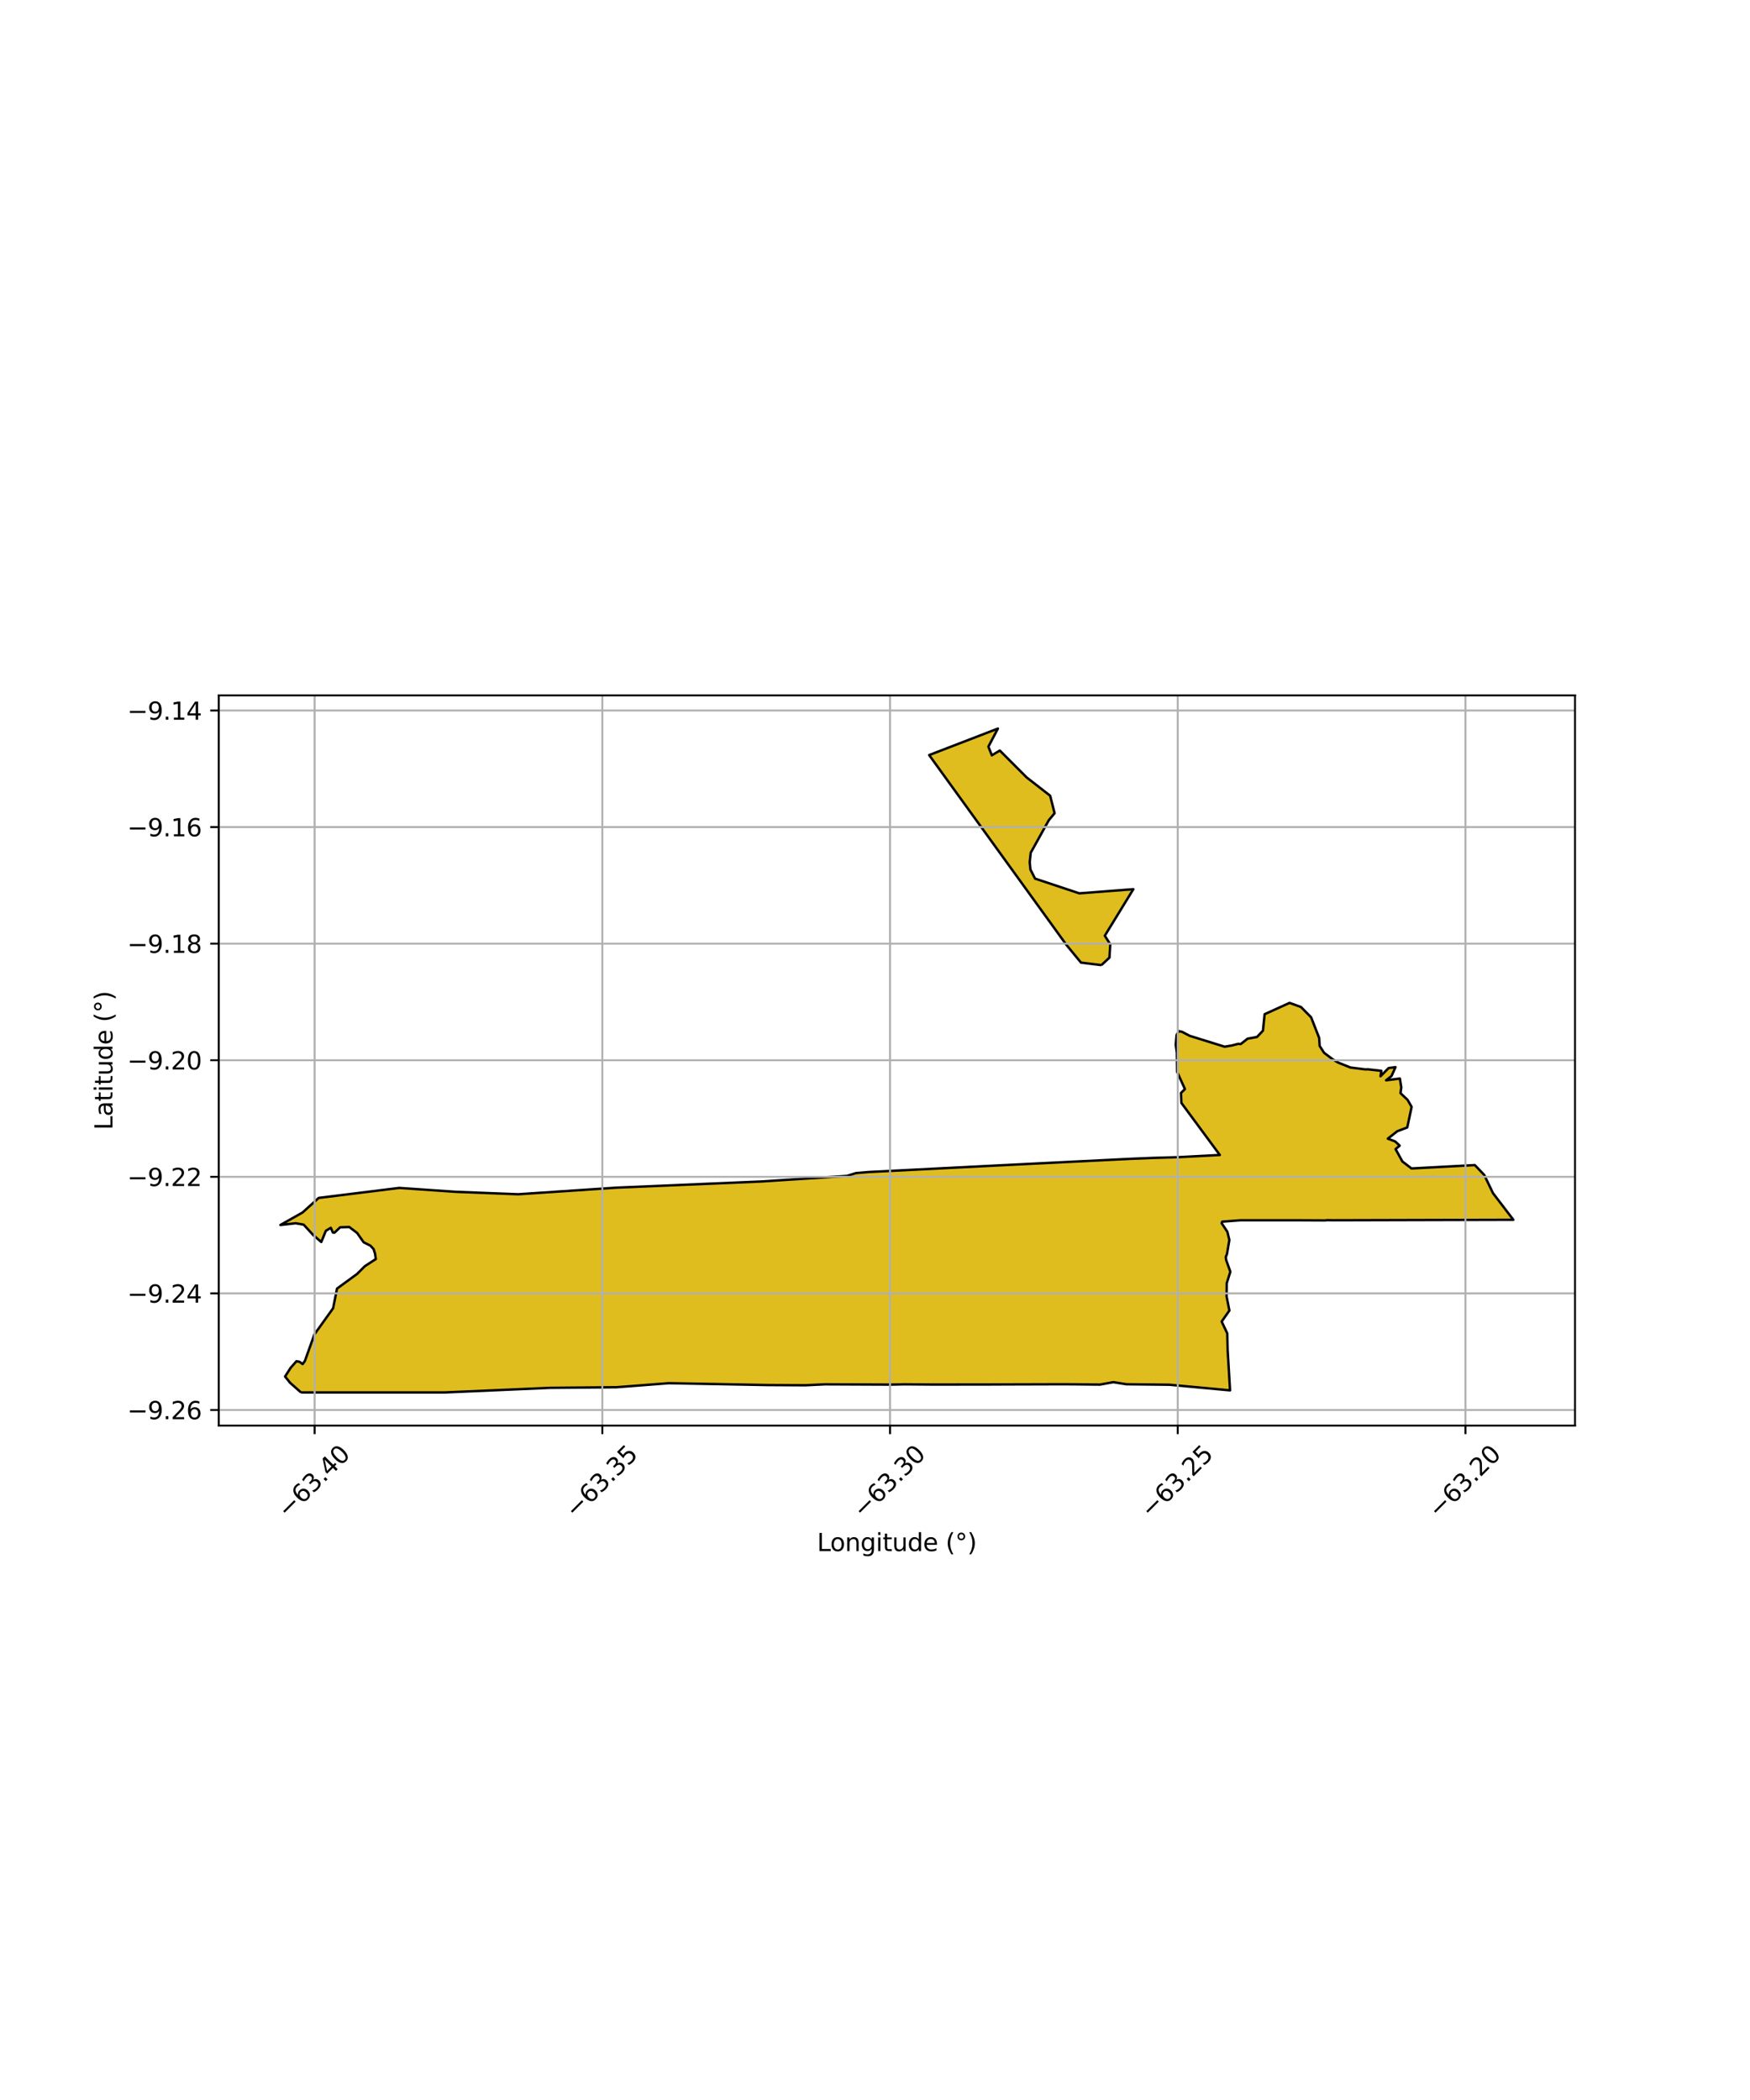 <?xml version="1.0" encoding="utf-8" standalone="no"?>
<!DOCTYPE svg PUBLIC "-//W3C//DTD SVG 1.1//EN"
  "http://www.w3.org/Graphics/SVG/1.1/DTD/svg11.dtd">
<svg xmlns:xlink="http://www.w3.org/1999/xlink" width="720pt" height="864pt" viewBox="0 0 720 864" xmlns="http://www.w3.org/2000/svg" version="1.1">
 <defs>
  <style type="text/css">*{stroke-linejoin: round; stroke-linecap: butt}</style>
 </defs>
 <g id="figure_1">
  <g id="patch_1">
   <path d="M 0 864 
L 720 864 
L 720 0 
L 0 0 
z
" style="fill: #ffffff"/>
  </g>
  <g id="axes_1">
   <g id="patch_2">
    <path d="M 90 586.542 
L 648 586.542 
L 648 286.098 
L 90 286.098 
z
" style="fill: #ffffff"/>
   </g>
   <g id="PatchCollection_1">
    <path d="M 453.163 397.074 
L 444.747 396.045 
L 438.804 388.819 
L 382.287 310.656 
L 410.564 299.755 
L 406.655 307.191 
L 408.071 310.764 
L 411.346 308.794 
L 422.353 319.819 
L 432.069 327.388 
L 433.885 334.586 
L 431.514 337.444 
L 424.077 350.834 
L 423.652 354.771 
L 423.959 357.767 
L 425.853 361.488 
L 444.068 367.548 
L 466.286 365.844 
L 454.546 384.986 
L 456.8 388.53 
L 456.463 393.982 
L 453.163 397.074 
" clip-path="url(#pf4db86b482)" style="fill: #e0bd1f; stroke: #0000ff; stroke-width: 0.5"/>
    <path d="M 123.83 572.882 
L 119.357 568.919 
L 117.287 566.347 
L 119.564 562.777 
L 121.96 560.049 
L 123.235 560.292 
L 124.51 561.216 
L 125.429 559.973 
L 129.371 548.978 
L 137.04 538.278 
L 138.663 530.167 
L 139.844 529.312 
L 146.956 524.101 
L 150.115 520.938 
L 154.624 518.012 
L 154.291 515.739 
L 153.711 513.916 
L 152.398 512.505 
L 149.607 511.101 
L 146.94 507.284 
L 143.688 504.813 
L 139.965 504.948 
L 137.61 507.153 
L 136.972 507.112 
L 136.097 505.144 
L 134.062 506.386 
L 132.183 511.001 
L 128.836 508.107 
L 124.944 503.86 
L 121.664 503.281 
L 115.364 503.997 
L 124.461 498.868 
L 131.122 492.86 
L 164.232 488.747 
L 187.557 490.35 
L 213.227 491.351 
L 253.6 488.642 
L 313.28 486.097 
L 348.468 483.803 
L 352.152 482.646 
L 357.204 482.218 
L 368.034 481.644 
L 373.368 481.322 
L 384.664 480.829 
L 387.093 480.628 
L 389.566 480.467 
L 394.895 480.217 
L 404.669 479.76 
L 410.037 479.521 
L 415.41 479.269 
L 420.829 478.931 
L 426.175 478.67 
L 431.591 478.501 
L 442.524 477.899 
L 446.915 477.66 
L 454.382 477.315 
L 465.298 476.769 
L 470.754 476.486 
L 473.491 476.424 
L 474.138 476.407 
L 482.746 476.182 
L 484.708 476.1 
L 501.875 475.196 
L 486.063 453.779 
L 485.883 449.689 
L 487.517 448.074 
L 484.294 440.99 
L 484.192 433.12 
L 483.725 429.875 
L 484.066 425.902 
L 484.953 424.221 
L 486.329 424.522 
L 489.48 426.176 
L 503.866 430.648 
L 507.006 430.103 
L 509.41 429.468 
L 510.467 429.563 
L 513.29 427.345 
L 517.171 426.642 
L 519.624 424.035 
L 520.304 417.277 
L 530.563 412.618 
L 535.249 414.309 
L 539.432 418.549 
L 542.74 427.036 
L 542.948 430.329 
L 544.769 433.159 
L 548.225 435.756 
L 550.481 437.15 
L 555.615 439.208 
L 561.86 439.994 
L 562.653 439.929 
L 568.325 440.568 
L 567.994 442.803 
L 571.299 439.436 
L 574.154 439.056 
L 572.495 442.722 
L 570.274 444.471 
L 575.957 443.745 
L 576.523 447.418 
L 576.199 449.748 
L 579.107 452.506 
L 580.783 455.398 
L 578.98 463.869 
L 574.844 465.441 
L 570.98 468.48 
L 573.985 469.609 
L 575.866 471.336 
L 574.176 472.78 
L 576.983 477.869 
L 580.741 480.743 
L 606.795 479.35 
L 610.662 483.413 
L 614.246 490.881 
L 622.636 501.86 
L 604.514 501.933 
L 576.5 502.002 
L 556.723 502.045 
L 554.545 502.048 
L 553.435 502.049 
L 549.514 502.052 
L 548.798 502.053 
L 546.044 502.006 
L 545.255 502.118 
L 543.324 502.097 
L 539.976 502.059 
L 537.044 502.06 
L 534.116 502.062 
L 528.316 502.062 
L 522.331 502.06 
L 515.694 502.056 
L 511.048 502.054 
L 510.397 502.053 
L 502.855 502.623 
L 502.626 503.264 
L 504.97 506.793 
L 505.784 510.158 
L 504.808 515.961 
L 504.325 517.149 
L 504.472 518.398 
L 506.201 523.235 
L 504.717 527.931 
L 504.663 533.466 
L 505.799 539.2 
L 502.627 543.729 
L 504.935 548.596 
L 505.076 555.232 
L 505.434 560.669 
L 505.753 566.016 
L 505.977 570.464 
L 506.069 572.031 
L 481.825 569.778 
L 481.17 569.72 
L 463.461 569.526 
L 458.056 568.665 
L 452.523 569.663 
L 450.888 569.701 
L 449.835 569.637 
L 447.155 569.638 
L 441.808 569.546 
L 436.413 569.525 
L 425.671 569.607 
L 420.241 569.559 
L 414.85 569.584 
L 412.107 569.574 
L 404.433 569.631 
L 399.351 569.644 
L 394.021 569.599 
L 388.47 569.602 
L 383.008 569.639 
L 372.021 569.553 
L 366.653 569.67 
L 339.438 569.551 
L 331.308 569.939 
L 315.724 569.848 
L 275.179 569.082 
L 253.617 570.748 
L 226.309 570.998 
L 209.176 571.722 
L 183.149 572.885 
L 123.83 572.882 
" clip-path="url(#pf4db86b482)" style="fill: #e0bd1f; stroke: #0000ff; stroke-width: 0.5"/>
   </g>
   <g id="PatchCollection_2">
    <path d="M 123.83 572.882 
L 119.357 568.919 
L 117.287 566.347 
L 119.564 562.777 
L 121.96 560.049 
L 123.235 560.292 
L 124.51 561.216 
L 125.429 559.973 
L 129.371 548.978 
L 137.04 538.278 
L 138.663 530.167 
L 146.956 524.101 
L 150.115 520.938 
L 154.624 518.012 
L 154.291 515.739 
L 153.711 513.916 
L 152.398 512.505 
L 149.607 511.101 
L 146.94 507.284 
L 143.688 504.813 
L 139.965 504.948 
L 137.61 507.153 
L 136.972 507.112 
L 136.097 505.144 
L 134.062 506.386 
L 132.183 511.001 
L 128.836 508.107 
L 124.944 503.86 
L 121.664 503.281 
L 115.364 503.997 
L 124.461 498.868 
L 131.122 492.86 
L 164.232 488.747 
L 187.557 490.35 
L 213.227 491.351 
L 253.6 488.642 
L 313.28 486.097 
L 348.468 483.803 
L 352.152 482.646 
L 357.204 482.218 
L 410.037 479.521 
L 442.524 477.899 
L 465.298 476.769 
L 474.138 476.407 
L 484.708 476.1 
L 501.875 475.196 
L 486.063 453.779 
L 485.883 449.689 
L 487.517 448.074 
L 484.294 440.99 
L 484.192 433.12 
L 483.725 429.875 
L 484.066 425.902 
L 484.953 424.221 
L 486.329 424.522 
L 489.48 426.176 
L 503.866 430.648 
L 507.006 430.103 
L 509.41 429.468 
L 510.467 429.563 
L 513.29 427.345 
L 517.171 426.642 
L 519.624 424.035 
L 520.304 417.277 
L 530.563 412.618 
L 535.249 414.309 
L 539.432 418.549 
L 542.74 427.036 
L 542.948 430.329 
L 544.769 433.159 
L 548.225 435.756 
L 550.481 437.15 
L 555.615 439.208 
L 561.86 439.994 
L 562.653 439.929 
L 568.325 440.568 
L 567.994 442.803 
L 571.299 439.436 
L 574.154 439.056 
L 572.495 442.722 
L 570.274 444.471 
L 575.957 443.745 
L 576.523 447.418 
L 576.199 449.748 
L 579.107 452.506 
L 580.783 455.398 
L 578.98 463.869 
L 574.844 465.441 
L 570.98 468.48 
L 573.985 469.609 
L 575.866 471.336 
L 574.176 472.78 
L 576.983 477.869 
L 580.741 480.743 
L 606.795 479.35 
L 610.662 483.413 
L 614.246 490.881 
L 622.636 501.86 
L 548.798 502.053 
L 546.044 502.006 
L 545.255 502.118 
L 534.116 502.062 
L 510.397 502.053 
L 502.855 502.623 
L 502.626 503.264 
L 504.97 506.793 
L 505.784 510.158 
L 504.808 515.961 
L 504.325 517.149 
L 504.472 518.398 
L 506.201 523.235 
L 504.717 527.931 
L 504.663 533.466 
L 505.799 539.2 
L 502.627 543.729 
L 504.935 548.596 
L 505.076 555.232 
L 505.977 570.464 
L 506.069 572.031 
L 481.17 569.72 
L 463.461 569.526 
L 458.056 568.665 
L 452.523 569.663 
L 449.835 569.637 
L 441.808 569.546 
L 436.413 569.525 
L 414.85 569.584 
L 404.433 569.631 
L 383.008 569.639 
L 372.021 569.553 
L 366.653 569.67 
L 339.438 569.551 
L 331.308 569.939 
L 315.724 569.848 
L 275.179 569.082 
L 253.617 570.748 
L 226.309 570.998 
L 183.149 572.885 
L 123.83 572.882 
L 123.83 572.882 
" clip-path="url(#pf4db86b482)" style="fill: none; stroke: #000000"/>
    <path d="M 453.163 397.074 
L 444.747 396.045 
L 438.804 388.819 
L 382.287 310.656 
L 410.564 299.755 
L 406.655 307.191 
L 408.071 310.764 
L 411.346 308.794 
L 422.353 319.819 
L 432.069 327.388 
L 433.885 334.586 
L 431.514 337.444 
L 424.077 350.834 
L 423.652 354.771 
L 423.959 357.767 
L 425.853 361.488 
L 444.068 367.548 
L 466.286 365.844 
L 454.546 384.986 
L 456.8 388.53 
L 456.463 393.982 
L 453.163 397.074 
" clip-path="url(#pf4db86b482)" style="fill: none; stroke: #000000"/>
   </g>
   <g id="matplotlib.axis_1">
    <g id="xtick_1">
     <g id="line2d_1">
      <path d="M 129.447 586.542 
L 129.447 286.098 
" clip-path="url(#pf4db86b482)" style="fill: none; stroke: #b0b0b0; stroke-width: 0.8; stroke-linecap: square"/>
     </g>
     <g id="line2d_2">
      <defs>
       <path id="m399f094a7d" d="M 0 0 
L 0 3.5 
" style="stroke: #000000; stroke-width: 0.8"/>
      </defs>
      <g>
       <use xlink:href="#m399f094a7d" x="129.447" y="586.542" style="stroke: #000000; stroke-width: 0.8"/>
      </g>
     </g>
     <g id="text_1">
      <!-- −63.40 -->
      <g transform="translate(118.314 625.083) rotate(-45) scale(0.1 -0.1)">
       <defs>
        <path id="DejaVuSans-2212" d="M 678 2272 
L 4684 2272 
L 4684 1741 
L 678 1741 
L 678 2272 
z
" transform="scale(0.016)"/>
        <path id="DejaVuSans-36" d="M 2113 2584 
Q 1688 2584 1439 2293 
Q 1191 2003 1191 1497 
Q 1191 994 1439 701 
Q 1688 409 2113 409 
Q 2538 409 2786 701 
Q 3034 994 3034 1497 
Q 3034 2003 2786 2293 
Q 2538 2584 2113 2584 
z
M 3366 4563 
L 3366 3988 
Q 3128 4100 2886 4159 
Q 2644 4219 2406 4219 
Q 1781 4219 1451 3797 
Q 1122 3375 1075 2522 
Q 1259 2794 1537 2939 
Q 1816 3084 2150 3084 
Q 2853 3084 3261 2657 
Q 3669 2231 3669 1497 
Q 3669 778 3244 343 
Q 2819 -91 2113 -91 
Q 1303 -91 875 529 
Q 447 1150 447 2328 
Q 447 3434 972 4092 
Q 1497 4750 2381 4750 
Q 2619 4750 2861 4703 
Q 3103 4656 3366 4563 
z
" transform="scale(0.016)"/>
        <path id="DejaVuSans-33" d="M 2597 2516 
Q 3050 2419 3304 2112 
Q 3559 1806 3559 1356 
Q 3559 666 3084 287 
Q 2609 -91 1734 -91 
Q 1441 -91 1130 -33 
Q 819 25 488 141 
L 488 750 
Q 750 597 1062 519 
Q 1375 441 1716 441 
Q 2309 441 2620 675 
Q 2931 909 2931 1356 
Q 2931 1769 2642 2001 
Q 2353 2234 1838 2234 
L 1294 2234 
L 1294 2753 
L 1863 2753 
Q 2328 2753 2575 2939 
Q 2822 3125 2822 3475 
Q 2822 3834 2567 4026 
Q 2313 4219 1838 4219 
Q 1578 4219 1281 4162 
Q 984 4106 628 3988 
L 628 4550 
Q 988 4650 1302 4700 
Q 1616 4750 1894 4750 
Q 2613 4750 3031 4423 
Q 3450 4097 3450 3541 
Q 3450 3153 3228 2886 
Q 3006 2619 2597 2516 
z
" transform="scale(0.016)"/>
        <path id="DejaVuSans-2e" d="M 684 794 
L 1344 794 
L 1344 0 
L 684 0 
L 684 794 
z
" transform="scale(0.016)"/>
        <path id="DejaVuSans-34" d="M 2419 4116 
L 825 1625 
L 2419 1625 
L 2419 4116 
z
M 2253 4666 
L 3047 4666 
L 3047 1625 
L 3713 1625 
L 3713 1100 
L 3047 1100 
L 3047 0 
L 2419 0 
L 2419 1100 
L 313 1100 
L 313 1709 
L 2253 4666 
z
" transform="scale(0.016)"/>
        <path id="DejaVuSans-30" d="M 2034 4250 
Q 1547 4250 1301 3770 
Q 1056 3291 1056 2328 
Q 1056 1369 1301 889 
Q 1547 409 2034 409 
Q 2525 409 2770 889 
Q 3016 1369 3016 2328 
Q 3016 3291 2770 3770 
Q 2525 4250 2034 4250 
z
M 2034 4750 
Q 2819 4750 3233 4129 
Q 3647 3509 3647 2328 
Q 3647 1150 3233 529 
Q 2819 -91 2034 -91 
Q 1250 -91 836 529 
Q 422 1150 422 2328 
Q 422 3509 836 4129 
Q 1250 4750 2034 4750 
z
" transform="scale(0.016)"/>
       </defs>
       <use xlink:href="#DejaVuSans-2212"/>
       <use xlink:href="#DejaVuSans-36" transform="translate(83.789 0)"/>
       <use xlink:href="#DejaVuSans-33" transform="translate(147.412 0)"/>
       <use xlink:href="#DejaVuSans-2e" transform="translate(211.035 0)"/>
       <use xlink:href="#DejaVuSans-34" transform="translate(242.822 0)"/>
       <use xlink:href="#DejaVuSans-30" transform="translate(306.445 0)"/>
      </g>
     </g>
    </g>
    <g id="xtick_2">
     <g id="line2d_3">
      <path d="M 247.817 586.542 
L 247.817 286.098 
" clip-path="url(#pf4db86b482)" style="fill: none; stroke: #b0b0b0; stroke-width: 0.8; stroke-linecap: square"/>
     </g>
     <g id="line2d_4">
      <g>
       <use xlink:href="#m399f094a7d" x="247.817" y="586.542" style="stroke: #000000; stroke-width: 0.8"/>
      </g>
     </g>
     <g id="text_2">
      <!-- −63.35 -->
      <g transform="translate(236.684 625.083) rotate(-45) scale(0.1 -0.1)">
       <defs>
        <path id="DejaVuSans-35" d="M 691 4666 
L 3169 4666 
L 3169 4134 
L 1269 4134 
L 1269 2991 
Q 1406 3038 1543 3061 
Q 1681 3084 1819 3084 
Q 2600 3084 3056 2656 
Q 3513 2228 3513 1497 
Q 3513 744 3044 326 
Q 2575 -91 1722 -91 
Q 1428 -91 1123 -41 
Q 819 9 494 109 
L 494 744 
Q 775 591 1075 516 
Q 1375 441 1709 441 
Q 2250 441 2565 725 
Q 2881 1009 2881 1497 
Q 2881 1984 2565 2268 
Q 2250 2553 1709 2553 
Q 1456 2553 1204 2497 
Q 953 2441 691 2322 
L 691 4666 
z
" transform="scale(0.016)"/>
       </defs>
       <use xlink:href="#DejaVuSans-2212"/>
       <use xlink:href="#DejaVuSans-36" transform="translate(83.789 0)"/>
       <use xlink:href="#DejaVuSans-33" transform="translate(147.412 0)"/>
       <use xlink:href="#DejaVuSans-2e" transform="translate(211.035 0)"/>
       <use xlink:href="#DejaVuSans-33" transform="translate(242.822 0)"/>
       <use xlink:href="#DejaVuSans-35" transform="translate(306.445 0)"/>
      </g>
     </g>
    </g>
    <g id="xtick_3">
     <g id="line2d_5">
      <path d="M 366.187 586.542 
L 366.187 286.098 
" clip-path="url(#pf4db86b482)" style="fill: none; stroke: #b0b0b0; stroke-width: 0.8; stroke-linecap: square"/>
     </g>
     <g id="line2d_6">
      <g>
       <use xlink:href="#m399f094a7d" x="366.187" y="586.542" style="stroke: #000000; stroke-width: 0.8"/>
      </g>
     </g>
     <g id="text_3">
      <!-- −63.30 -->
      <g transform="translate(355.054 625.083) rotate(-45) scale(0.1 -0.1)">
       <use xlink:href="#DejaVuSans-2212"/>
       <use xlink:href="#DejaVuSans-36" transform="translate(83.789 0)"/>
       <use xlink:href="#DejaVuSans-33" transform="translate(147.412 0)"/>
       <use xlink:href="#DejaVuSans-2e" transform="translate(211.035 0)"/>
       <use xlink:href="#DejaVuSans-33" transform="translate(242.822 0)"/>
       <use xlink:href="#DejaVuSans-30" transform="translate(306.445 0)"/>
      </g>
     </g>
    </g>
    <g id="xtick_4">
     <g id="line2d_7">
      <path d="M 484.558 586.542 
L 484.558 286.098 
" clip-path="url(#pf4db86b482)" style="fill: none; stroke: #b0b0b0; stroke-width: 0.8; stroke-linecap: square"/>
     </g>
     <g id="line2d_8">
      <g>
       <use xlink:href="#m399f094a7d" x="484.558" y="586.542" style="stroke: #000000; stroke-width: 0.8"/>
      </g>
     </g>
     <g id="text_4">
      <!-- −63.25 -->
      <g transform="translate(473.425 625.083) rotate(-45) scale(0.1 -0.1)">
       <defs>
        <path id="DejaVuSans-32" d="M 1228 531 
L 3431 531 
L 3431 0 
L 469 0 
L 469 531 
Q 828 903 1448 1529 
Q 2069 2156 2228 2338 
Q 2531 2678 2651 2914 
Q 2772 3150 2772 3378 
Q 2772 3750 2511 3984 
Q 2250 4219 1831 4219 
Q 1534 4219 1204 4116 
Q 875 4013 500 3803 
L 500 4441 
Q 881 4594 1212 4672 
Q 1544 4750 1819 4750 
Q 2544 4750 2975 4387 
Q 3406 4025 3406 3419 
Q 3406 3131 3298 2873 
Q 3191 2616 2906 2266 
Q 2828 2175 2409 1742 
Q 1991 1309 1228 531 
z
" transform="scale(0.016)"/>
       </defs>
       <use xlink:href="#DejaVuSans-2212"/>
       <use xlink:href="#DejaVuSans-36" transform="translate(83.789 0)"/>
       <use xlink:href="#DejaVuSans-33" transform="translate(147.412 0)"/>
       <use xlink:href="#DejaVuSans-2e" transform="translate(211.035 0)"/>
       <use xlink:href="#DejaVuSans-32" transform="translate(242.822 0)"/>
       <use xlink:href="#DejaVuSans-35" transform="translate(306.445 0)"/>
      </g>
     </g>
    </g>
    <g id="xtick_5">
     <g id="line2d_9">
      <path d="M 602.928 586.542 
L 602.928 286.098 
" clip-path="url(#pf4db86b482)" style="fill: none; stroke: #b0b0b0; stroke-width: 0.8; stroke-linecap: square"/>
     </g>
     <g id="line2d_10">
      <g>
       <use xlink:href="#m399f094a7d" x="602.928" y="586.542" style="stroke: #000000; stroke-width: 0.8"/>
      </g>
     </g>
     <g id="text_5">
      <!-- −63.20 -->
      <g transform="translate(591.795 625.083) rotate(-45) scale(0.1 -0.1)">
       <use xlink:href="#DejaVuSans-2212"/>
       <use xlink:href="#DejaVuSans-36" transform="translate(83.789 0)"/>
       <use xlink:href="#DejaVuSans-33" transform="translate(147.412 0)"/>
       <use xlink:href="#DejaVuSans-2e" transform="translate(211.035 0)"/>
       <use xlink:href="#DejaVuSans-32" transform="translate(242.822 0)"/>
       <use xlink:href="#DejaVuSans-30" transform="translate(306.445 0)"/>
      </g>
     </g>
    </g>
    <g id="text_6">
     <!-- Longitude (°) -->
     <g transform="translate(336.14 638.152) scale(0.1 -0.1)">
      <defs>
       <path id="DejaVuSans-4c" d="M 628 4666 
L 1259 4666 
L 1259 531 
L 3531 531 
L 3531 0 
L 628 0 
L 628 4666 
z
" transform="scale(0.016)"/>
       <path id="DejaVuSans-6f" d="M 1959 3097 
Q 1497 3097 1228 2736 
Q 959 2375 959 1747 
Q 959 1119 1226 758 
Q 1494 397 1959 397 
Q 2419 397 2687 759 
Q 2956 1122 2956 1747 
Q 2956 2369 2687 2733 
Q 2419 3097 1959 3097 
z
M 1959 3584 
Q 2709 3584 3137 3096 
Q 3566 2609 3566 1747 
Q 3566 888 3137 398 
Q 2709 -91 1959 -91 
Q 1206 -91 779 398 
Q 353 888 353 1747 
Q 353 2609 779 3096 
Q 1206 3584 1959 3584 
z
" transform="scale(0.016)"/>
       <path id="DejaVuSans-6e" d="M 3513 2113 
L 3513 0 
L 2938 0 
L 2938 2094 
Q 2938 2591 2744 2837 
Q 2550 3084 2163 3084 
Q 1697 3084 1428 2787 
Q 1159 2491 1159 1978 
L 1159 0 
L 581 0 
L 581 3500 
L 1159 3500 
L 1159 2956 
Q 1366 3272 1645 3428 
Q 1925 3584 2291 3584 
Q 2894 3584 3203 3211 
Q 3513 2838 3513 2113 
z
" transform="scale(0.016)"/>
       <path id="DejaVuSans-67" d="M 2906 1791 
Q 2906 2416 2648 2759 
Q 2391 3103 1925 3103 
Q 1463 3103 1205 2759 
Q 947 2416 947 1791 
Q 947 1169 1205 825 
Q 1463 481 1925 481 
Q 2391 481 2648 825 
Q 2906 1169 2906 1791 
z
M 3481 434 
Q 3481 -459 3084 -895 
Q 2688 -1331 1869 -1331 
Q 1566 -1331 1297 -1286 
Q 1028 -1241 775 -1147 
L 775 -588 
Q 1028 -725 1275 -790 
Q 1522 -856 1778 -856 
Q 2344 -856 2625 -561 
Q 2906 -266 2906 331 
L 2906 616 
Q 2728 306 2450 153 
Q 2172 0 1784 0 
Q 1141 0 747 490 
Q 353 981 353 1791 
Q 353 2603 747 3093 
Q 1141 3584 1784 3584 
Q 2172 3584 2450 3431 
Q 2728 3278 2906 2969 
L 2906 3500 
L 3481 3500 
L 3481 434 
z
" transform="scale(0.016)"/>
       <path id="DejaVuSans-69" d="M 603 3500 
L 1178 3500 
L 1178 0 
L 603 0 
L 603 3500 
z
M 603 4863 
L 1178 4863 
L 1178 4134 
L 603 4134 
L 603 4863 
z
" transform="scale(0.016)"/>
       <path id="DejaVuSans-74" d="M 1172 4494 
L 1172 3500 
L 2356 3500 
L 2356 3053 
L 1172 3053 
L 1172 1153 
Q 1172 725 1289 603 
Q 1406 481 1766 481 
L 2356 481 
L 2356 0 
L 1766 0 
Q 1100 0 847 248 
Q 594 497 594 1153 
L 594 3053 
L 172 3053 
L 172 3500 
L 594 3500 
L 594 4494 
L 1172 4494 
z
" transform="scale(0.016)"/>
       <path id="DejaVuSans-75" d="M 544 1381 
L 544 3500 
L 1119 3500 
L 1119 1403 
Q 1119 906 1312 657 
Q 1506 409 1894 409 
Q 2359 409 2629 706 
Q 2900 1003 2900 1516 
L 2900 3500 
L 3475 3500 
L 3475 0 
L 2900 0 
L 2900 538 
Q 2691 219 2414 64 
Q 2138 -91 1772 -91 
Q 1169 -91 856 284 
Q 544 659 544 1381 
z
M 1991 3584 
L 1991 3584 
z
" transform="scale(0.016)"/>
       <path id="DejaVuSans-64" d="M 2906 2969 
L 2906 4863 
L 3481 4863 
L 3481 0 
L 2906 0 
L 2906 525 
Q 2725 213 2448 61 
Q 2172 -91 1784 -91 
Q 1150 -91 751 415 
Q 353 922 353 1747 
Q 353 2572 751 3078 
Q 1150 3584 1784 3584 
Q 2172 3584 2448 3432 
Q 2725 3281 2906 2969 
z
M 947 1747 
Q 947 1113 1208 752 
Q 1469 391 1925 391 
Q 2381 391 2643 752 
Q 2906 1113 2906 1747 
Q 2906 2381 2643 2742 
Q 2381 3103 1925 3103 
Q 1469 3103 1208 2742 
Q 947 2381 947 1747 
z
" transform="scale(0.016)"/>
       <path id="DejaVuSans-65" d="M 3597 1894 
L 3597 1613 
L 953 1613 
Q 991 1019 1311 708 
Q 1631 397 2203 397 
Q 2534 397 2845 478 
Q 3156 559 3463 722 
L 3463 178 
Q 3153 47 2828 -22 
Q 2503 -91 2169 -91 
Q 1331 -91 842 396 
Q 353 884 353 1716 
Q 353 2575 817 3079 
Q 1281 3584 2069 3584 
Q 2775 3584 3186 3129 
Q 3597 2675 3597 1894 
z
M 3022 2063 
Q 3016 2534 2758 2815 
Q 2500 3097 2075 3097 
Q 1594 3097 1305 2825 
Q 1016 2553 972 2059 
L 3022 2063 
z
" transform="scale(0.016)"/>
       <path id="DejaVuSans-20" transform="scale(0.016)"/>
       <path id="DejaVuSans-28" d="M 1984 4856 
Q 1566 4138 1362 3434 
Q 1159 2731 1159 2009 
Q 1159 1288 1364 580 
Q 1569 -128 1984 -844 
L 1484 -844 
Q 1016 -109 783 600 
Q 550 1309 550 2009 
Q 550 2706 781 3412 
Q 1013 4119 1484 4856 
L 1984 4856 
z
" transform="scale(0.016)"/>
       <path id="DejaVuSans-b0" d="M 1600 4347 
Q 1350 4347 1178 4173 
Q 1006 4000 1006 3750 
Q 1006 3503 1178 3333 
Q 1350 3163 1600 3163 
Q 1850 3163 2022 3333 
Q 2194 3503 2194 3750 
Q 2194 3997 2020 4172 
Q 1847 4347 1600 4347 
z
M 1600 4750 
Q 1800 4750 1984 4673 
Q 2169 4597 2303 4453 
Q 2447 4313 2519 4134 
Q 2591 3956 2591 3750 
Q 2591 3338 2302 3052 
Q 2013 2766 1594 2766 
Q 1172 2766 890 3047 
Q 609 3328 609 3750 
Q 609 4169 896 4459 
Q 1184 4750 1600 4750 
z
" transform="scale(0.016)"/>
       <path id="DejaVuSans-29" d="M 513 4856 
L 1013 4856 
Q 1481 4119 1714 3412 
Q 1947 2706 1947 2009 
Q 1947 1309 1714 600 
Q 1481 -109 1013 -844 
L 513 -844 
Q 928 -128 1133 580 
Q 1338 1288 1338 2009 
Q 1338 2731 1133 3434 
Q 928 4138 513 4856 
z
" transform="scale(0.016)"/>
      </defs>
      <use xlink:href="#DejaVuSans-4c"/>
      <use xlink:href="#DejaVuSans-6f" transform="translate(53.963 0)"/>
      <use xlink:href="#DejaVuSans-6e" transform="translate(115.145 0)"/>
      <use xlink:href="#DejaVuSans-67" transform="translate(178.523 0)"/>
      <use xlink:href="#DejaVuSans-69" transform="translate(242 0)"/>
      <use xlink:href="#DejaVuSans-74" transform="translate(269.783 0)"/>
      <use xlink:href="#DejaVuSans-75" transform="translate(308.992 0)"/>
      <use xlink:href="#DejaVuSans-64" transform="translate(372.371 0)"/>
      <use xlink:href="#DejaVuSans-65" transform="translate(435.848 0)"/>
      <use xlink:href="#DejaVuSans-20" transform="translate(497.371 0)"/>
      <use xlink:href="#DejaVuSans-28" transform="translate(529.158 0)"/>
      <use xlink:href="#DejaVuSans-b0" transform="translate(568.172 0)"/>
      <use xlink:href="#DejaVuSans-29" transform="translate(618.172 0)"/>
     </g>
    </g>
   </g>
   <g id="matplotlib.axis_2">
    <g id="ytick_1">
     <g id="line2d_11">
      <path d="M 90 580.107 
L 648 580.107 
" clip-path="url(#pf4db86b482)" style="fill: none; stroke: #b0b0b0; stroke-width: 0.8; stroke-linecap: square"/>
     </g>
     <g id="line2d_12">
      <defs>
       <path id="mf13fce5a58" d="M 0 0 
L -3.5 0 
" style="stroke: #000000; stroke-width: 0.8"/>
      </defs>
      <g>
       <use xlink:href="#mf13fce5a58" x="90" y="580.107" style="stroke: #000000; stroke-width: 0.8"/>
      </g>
     </g>
     <g id="text_7">
      <!-- −9.26 -->
      <g transform="translate(52.355 583.906) scale(0.1 -0.1)">
       <defs>
        <path id="DejaVuSans-39" d="M 703 97 
L 703 672 
Q 941 559 1184 500 
Q 1428 441 1663 441 
Q 2288 441 2617 861 
Q 2947 1281 2994 2138 
Q 2813 1869 2534 1725 
Q 2256 1581 1919 1581 
Q 1219 1581 811 2004 
Q 403 2428 403 3163 
Q 403 3881 828 4315 
Q 1253 4750 1959 4750 
Q 2769 4750 3195 4129 
Q 3622 3509 3622 2328 
Q 3622 1225 3098 567 
Q 2575 -91 1691 -91 
Q 1453 -91 1209 -44 
Q 966 3 703 97 
z
M 1959 2075 
Q 2384 2075 2632 2365 
Q 2881 2656 2881 3163 
Q 2881 3666 2632 3958 
Q 2384 4250 1959 4250 
Q 1534 4250 1286 3958 
Q 1038 3666 1038 3163 
Q 1038 2656 1286 2365 
Q 1534 2075 1959 2075 
z
" transform="scale(0.016)"/>
       </defs>
       <use xlink:href="#DejaVuSans-2212"/>
       <use xlink:href="#DejaVuSans-39" transform="translate(83.789 0)"/>
       <use xlink:href="#DejaVuSans-2e" transform="translate(147.412 0)"/>
       <use xlink:href="#DejaVuSans-32" transform="translate(179.199 0)"/>
       <use xlink:href="#DejaVuSans-36" transform="translate(242.822 0)"/>
      </g>
     </g>
    </g>
    <g id="ytick_2">
     <g id="line2d_13">
      <path d="M 90 532.142 
L 648 532.142 
" clip-path="url(#pf4db86b482)" style="fill: none; stroke: #b0b0b0; stroke-width: 0.8; stroke-linecap: square"/>
     </g>
     <g id="line2d_14">
      <g>
       <use xlink:href="#mf13fce5a58" x="90" y="532.142" style="stroke: #000000; stroke-width: 0.8"/>
      </g>
     </g>
     <g id="text_8">
      <!-- −9.24 -->
      <g transform="translate(52.355 535.941) scale(0.1 -0.1)">
       <use xlink:href="#DejaVuSans-2212"/>
       <use xlink:href="#DejaVuSans-39" transform="translate(83.789 0)"/>
       <use xlink:href="#DejaVuSans-2e" transform="translate(147.412 0)"/>
       <use xlink:href="#DejaVuSans-32" transform="translate(179.199 0)"/>
       <use xlink:href="#DejaVuSans-34" transform="translate(242.822 0)"/>
      </g>
     </g>
    </g>
    <g id="ytick_3">
     <g id="line2d_15">
      <path d="M 90 484.177 
L 648 484.177 
" clip-path="url(#pf4db86b482)" style="fill: none; stroke: #b0b0b0; stroke-width: 0.8; stroke-linecap: square"/>
     </g>
     <g id="line2d_16">
      <g>
       <use xlink:href="#mf13fce5a58" x="90" y="484.177" style="stroke: #000000; stroke-width: 0.8"/>
      </g>
     </g>
     <g id="text_9">
      <!-- −9.22 -->
      <g transform="translate(52.355 487.976) scale(0.1 -0.1)">
       <use xlink:href="#DejaVuSans-2212"/>
       <use xlink:href="#DejaVuSans-39" transform="translate(83.789 0)"/>
       <use xlink:href="#DejaVuSans-2e" transform="translate(147.412 0)"/>
       <use xlink:href="#DejaVuSans-32" transform="translate(179.199 0)"/>
       <use xlink:href="#DejaVuSans-32" transform="translate(242.822 0)"/>
      </g>
     </g>
    </g>
    <g id="ytick_4">
     <g id="line2d_17">
      <path d="M 90 436.212 
L 648 436.212 
" clip-path="url(#pf4db86b482)" style="fill: none; stroke: #b0b0b0; stroke-width: 0.8; stroke-linecap: square"/>
     </g>
     <g id="line2d_18">
      <g>
       <use xlink:href="#mf13fce5a58" x="90" y="436.212" style="stroke: #000000; stroke-width: 0.8"/>
      </g>
     </g>
     <g id="text_10">
      <!-- −9.20 -->
      <g transform="translate(52.355 440.011) scale(0.1 -0.1)">
       <use xlink:href="#DejaVuSans-2212"/>
       <use xlink:href="#DejaVuSans-39" transform="translate(83.789 0)"/>
       <use xlink:href="#DejaVuSans-2e" transform="translate(147.412 0)"/>
       <use xlink:href="#DejaVuSans-32" transform="translate(179.199 0)"/>
       <use xlink:href="#DejaVuSans-30" transform="translate(242.822 0)"/>
      </g>
     </g>
    </g>
    <g id="ytick_5">
     <g id="line2d_19">
      <path d="M 90 388.246 
L 648 388.246 
" clip-path="url(#pf4db86b482)" style="fill: none; stroke: #b0b0b0; stroke-width: 0.8; stroke-linecap: square"/>
     </g>
     <g id="line2d_20">
      <g>
       <use xlink:href="#mf13fce5a58" x="90" y="388.246" style="stroke: #000000; stroke-width: 0.8"/>
      </g>
     </g>
     <g id="text_11">
      <!-- −9.18 -->
      <g transform="translate(52.355 392.046) scale(0.1 -0.1)">
       <defs>
        <path id="DejaVuSans-31" d="M 794 531 
L 1825 531 
L 1825 4091 
L 703 3866 
L 703 4441 
L 1819 4666 
L 2450 4666 
L 2450 531 
L 3481 531 
L 3481 0 
L 794 0 
L 794 531 
z
" transform="scale(0.016)"/>
        <path id="DejaVuSans-38" d="M 2034 2216 
Q 1584 2216 1326 1975 
Q 1069 1734 1069 1313 
Q 1069 891 1326 650 
Q 1584 409 2034 409 
Q 2484 409 2743 651 
Q 3003 894 3003 1313 
Q 3003 1734 2745 1975 
Q 2488 2216 2034 2216 
z
M 1403 2484 
Q 997 2584 770 2862 
Q 544 3141 544 3541 
Q 544 4100 942 4425 
Q 1341 4750 2034 4750 
Q 2731 4750 3128 4425 
Q 3525 4100 3525 3541 
Q 3525 3141 3298 2862 
Q 3072 2584 2669 2484 
Q 3125 2378 3379 2068 
Q 3634 1759 3634 1313 
Q 3634 634 3220 271 
Q 2806 -91 2034 -91 
Q 1263 -91 848 271 
Q 434 634 434 1313 
Q 434 1759 690 2068 
Q 947 2378 1403 2484 
z
M 1172 3481 
Q 1172 3119 1398 2916 
Q 1625 2713 2034 2713 
Q 2441 2713 2670 2916 
Q 2900 3119 2900 3481 
Q 2900 3844 2670 4047 
Q 2441 4250 2034 4250 
Q 1625 4250 1398 4047 
Q 1172 3844 1172 3481 
z
" transform="scale(0.016)"/>
       </defs>
       <use xlink:href="#DejaVuSans-2212"/>
       <use xlink:href="#DejaVuSans-39" transform="translate(83.789 0)"/>
       <use xlink:href="#DejaVuSans-2e" transform="translate(147.412 0)"/>
       <use xlink:href="#DejaVuSans-31" transform="translate(179.199 0)"/>
       <use xlink:href="#DejaVuSans-38" transform="translate(242.822 0)"/>
      </g>
     </g>
    </g>
    <g id="ytick_6">
     <g id="line2d_21">
      <path d="M 90 340.281 
L 648 340.281 
" clip-path="url(#pf4db86b482)" style="fill: none; stroke: #b0b0b0; stroke-width: 0.8; stroke-linecap: square"/>
     </g>
     <g id="line2d_22">
      <g>
       <use xlink:href="#mf13fce5a58" x="90" y="340.281" style="stroke: #000000; stroke-width: 0.8"/>
      </g>
     </g>
     <g id="text_12">
      <!-- −9.16 -->
      <g transform="translate(52.355 344.081) scale(0.1 -0.1)">
       <use xlink:href="#DejaVuSans-2212"/>
       <use xlink:href="#DejaVuSans-39" transform="translate(83.789 0)"/>
       <use xlink:href="#DejaVuSans-2e" transform="translate(147.412 0)"/>
       <use xlink:href="#DejaVuSans-31" transform="translate(179.199 0)"/>
       <use xlink:href="#DejaVuSans-36" transform="translate(242.822 0)"/>
      </g>
     </g>
    </g>
    <g id="ytick_7">
     <g id="line2d_23">
      <path d="M 90 292.316 
L 648 292.316 
" clip-path="url(#pf4db86b482)" style="fill: none; stroke: #b0b0b0; stroke-width: 0.8; stroke-linecap: square"/>
     </g>
     <g id="line2d_24">
      <g>
       <use xlink:href="#mf13fce5a58" x="90" y="292.316" style="stroke: #000000; stroke-width: 0.8"/>
      </g>
     </g>
     <g id="text_13">
      <!-- −9.14 -->
      <g transform="translate(52.355 296.115) scale(0.1 -0.1)">
       <use xlink:href="#DejaVuSans-2212"/>
       <use xlink:href="#DejaVuSans-39" transform="translate(83.789 0)"/>
       <use xlink:href="#DejaVuSans-2e" transform="translate(147.412 0)"/>
       <use xlink:href="#DejaVuSans-31" transform="translate(179.199 0)"/>
       <use xlink:href="#DejaVuSans-34" transform="translate(242.822 0)"/>
      </g>
     </g>
    </g>
    <g id="text_14">
     <!-- Latitude (°) -->
     <g transform="translate(46.275 464.89) rotate(-90) scale(0.1 -0.1)">
      <defs>
       <path id="DejaVuSans-61" d="M 2194 1759 
Q 1497 1759 1228 1600 
Q 959 1441 959 1056 
Q 959 750 1161 570 
Q 1363 391 1709 391 
Q 2188 391 2477 730 
Q 2766 1069 2766 1631 
L 2766 1759 
L 2194 1759 
z
M 3341 1997 
L 3341 0 
L 2766 0 
L 2766 531 
Q 2569 213 2275 61 
Q 1981 -91 1556 -91 
Q 1019 -91 701 211 
Q 384 513 384 1019 
Q 384 1609 779 1909 
Q 1175 2209 1959 2209 
L 2766 2209 
L 2766 2266 
Q 2766 2663 2505 2880 
Q 2244 3097 1772 3097 
Q 1472 3097 1187 3025 
Q 903 2953 641 2809 
L 641 3341 
Q 956 3463 1253 3523 
Q 1550 3584 1831 3584 
Q 2591 3584 2966 3190 
Q 3341 2797 3341 1997 
z
" transform="scale(0.016)"/>
      </defs>
      <use xlink:href="#DejaVuSans-4c"/>
      <use xlink:href="#DejaVuSans-61" transform="translate(55.713 0)"/>
      <use xlink:href="#DejaVuSans-74" transform="translate(116.992 0)"/>
      <use xlink:href="#DejaVuSans-69" transform="translate(156.201 0)"/>
      <use xlink:href="#DejaVuSans-74" transform="translate(183.984 0)"/>
      <use xlink:href="#DejaVuSans-75" transform="translate(223.193 0)"/>
      <use xlink:href="#DejaVuSans-64" transform="translate(286.572 0)"/>
      <use xlink:href="#DejaVuSans-65" transform="translate(350.049 0)"/>
      <use xlink:href="#DejaVuSans-20" transform="translate(411.572 0)"/>
      <use xlink:href="#DejaVuSans-28" transform="translate(443.359 0)"/>
      <use xlink:href="#DejaVuSans-b0" transform="translate(482.373 0)"/>
      <use xlink:href="#DejaVuSans-29" transform="translate(532.373 0)"/>
     </g>
    </g>
   </g>
   <g id="patch_3">
    <path d="M 90 586.542 
L 90 286.098 
" style="fill: none; stroke: #000000; stroke-width: 0.8; stroke-linejoin: miter; stroke-linecap: square"/>
   </g>
   <g id="patch_4">
    <path d="M 648 586.542 
L 648 286.098 
" style="fill: none; stroke: #000000; stroke-width: 0.8; stroke-linejoin: miter; stroke-linecap: square"/>
   </g>
   <g id="patch_5">
    <path d="M 90 586.542 
L 648 586.542 
" style="fill: none; stroke: #000000; stroke-width: 0.8; stroke-linejoin: miter; stroke-linecap: square"/>
   </g>
   <g id="patch_6">
    <path d="M 90 286.098 
L 648 286.098 
" style="fill: none; stroke: #000000; stroke-width: 0.8; stroke-linejoin: miter; stroke-linecap: square"/>
   </g>
  </g>
 </g>
 <defs>
  <clipPath id="pf4db86b482">
   <rect x="90" y="286.098" width="558" height="300.443"/>
  </clipPath>
 </defs>
</svg>
